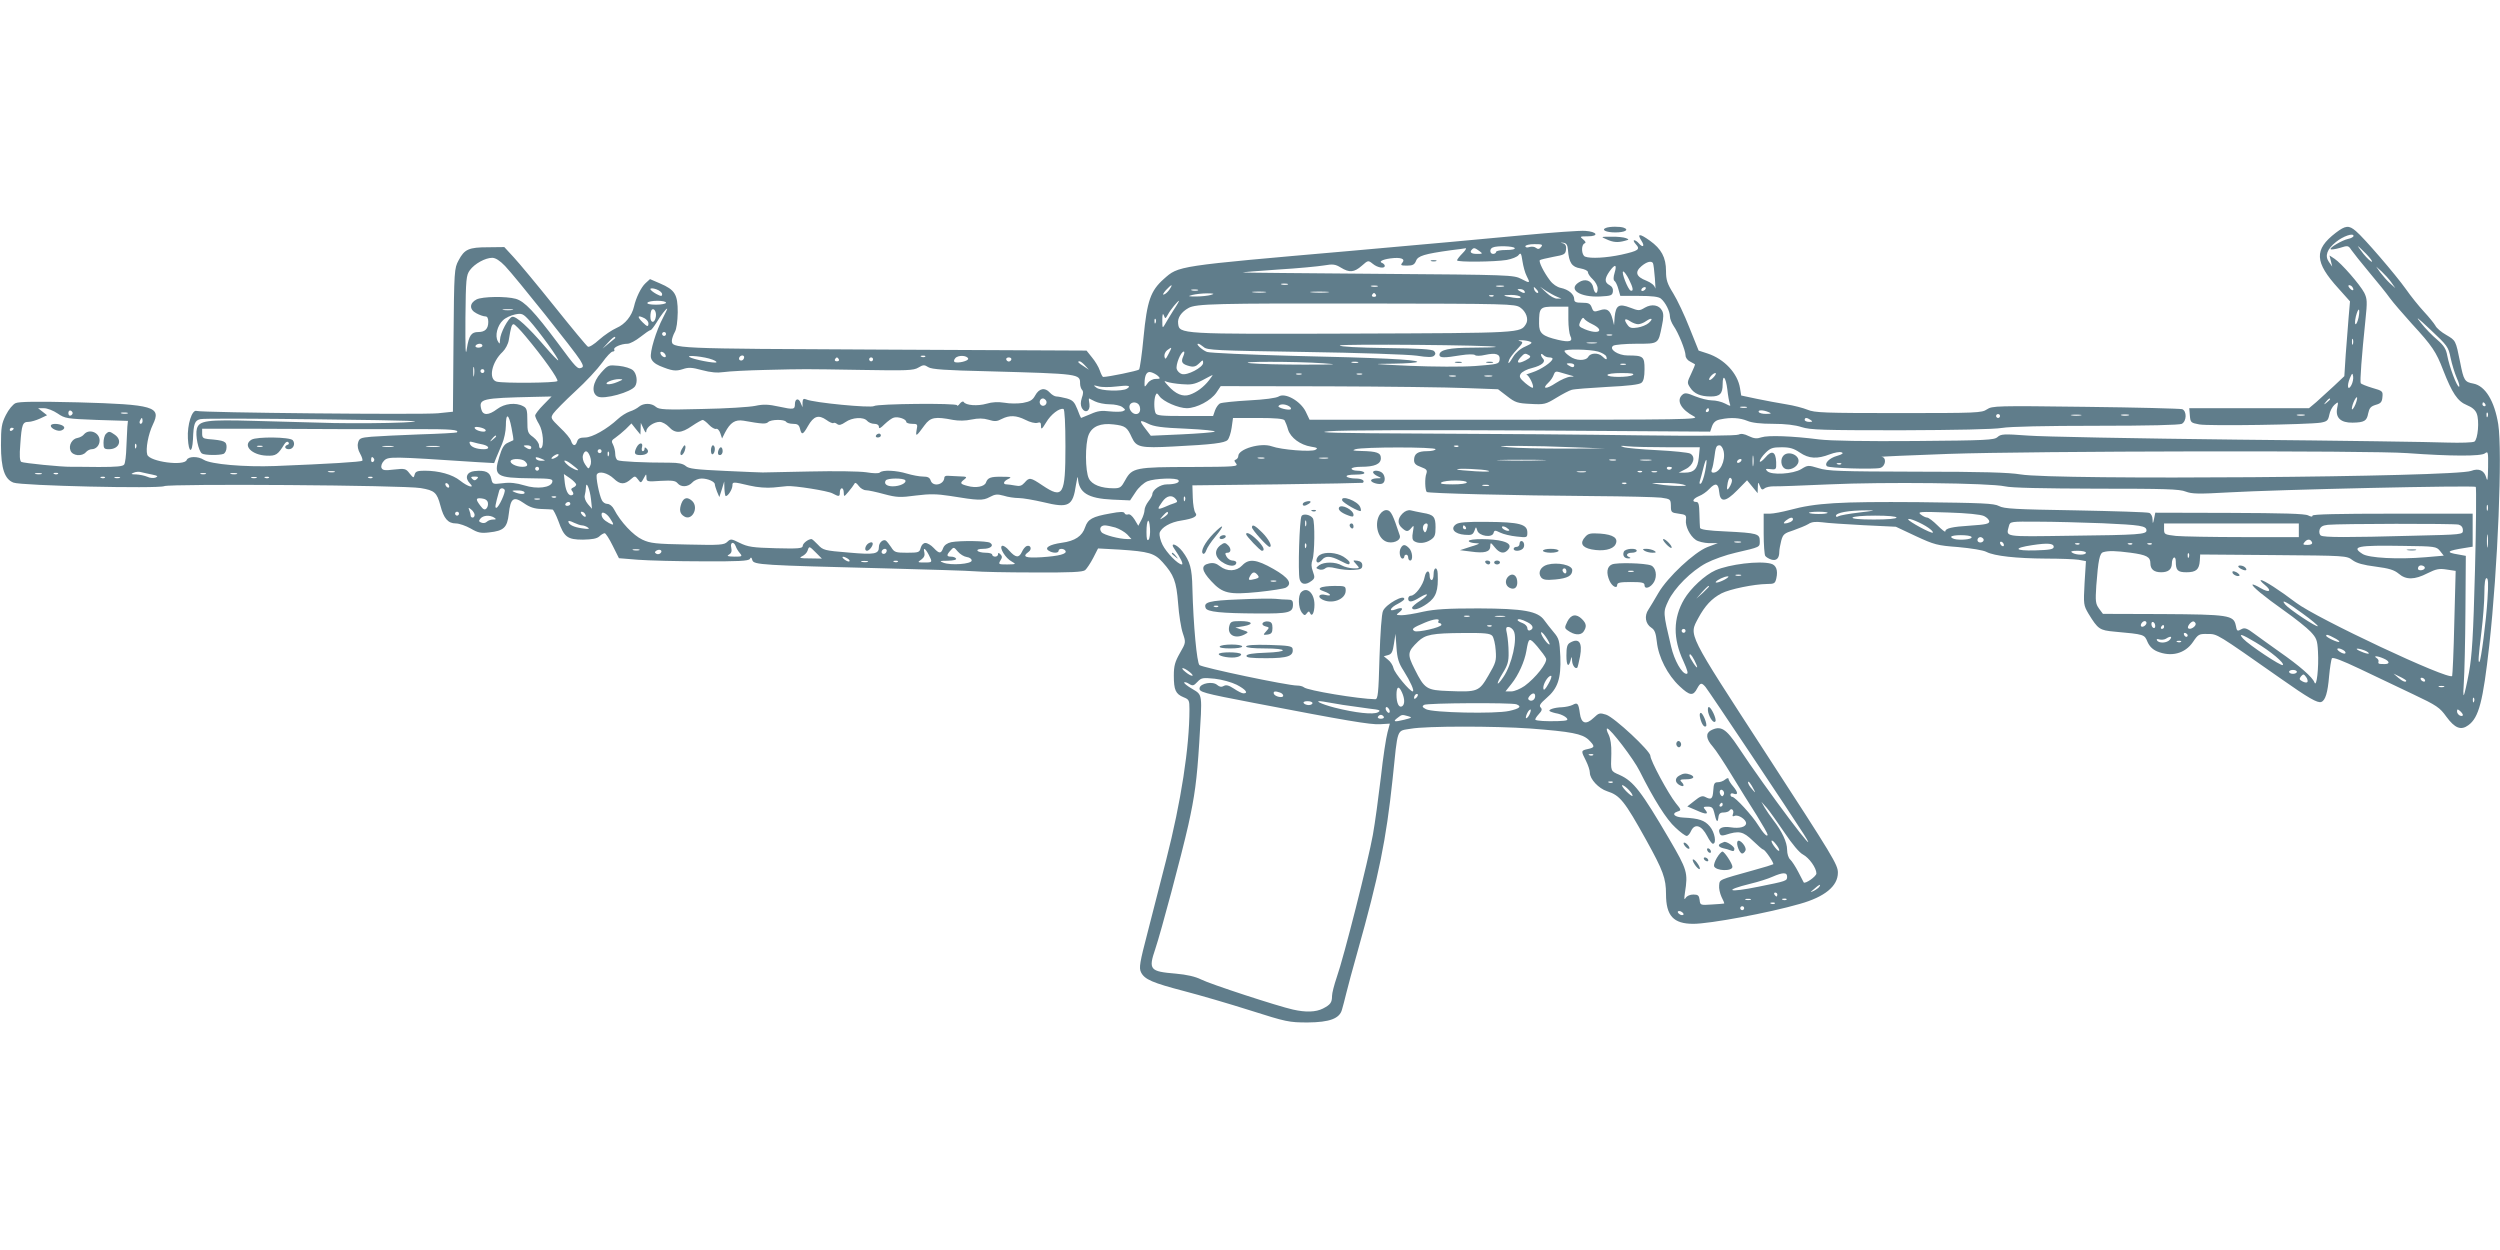 <?xml version="1.0" standalone="no"?>
<!DOCTYPE svg PUBLIC "-//W3C//DTD SVG 20010904//EN"
 "http://www.w3.org/TR/2001/REC-SVG-20010904/DTD/svg10.dtd">
<svg version="1.0" xmlns="http://www.w3.org/2000/svg"
 width="1280pt" height="640pt" viewBox="0 0 1280 640"
 preserveAspectRatio="xMidYMid meet">
<g transform="translate(0,640) scale(0.1,-0.1)"
fill="#607d8b" stroke="none">
<path d="M8222 5233 c-25 -10 1 -23 48 -23 49 0 73 13 44 24 -18 7 -73 7 -92
-1z"/>
<path d="M11959 5208 c-112 -86 -109 -150 14 -285 l59 -66 -7 -81 c-4 -45 -10
-131 -15 -192 l-7 -110 -54 -51 c-30 -27 -70 -64 -90 -82 l-37 -31 -306 0
-307 0 3 -37 c3 -36 5 -38 48 -46 47 -9 558 -1 622 9 33 6 38 11 44 40 3 18
15 41 26 51 21 18 21 18 14 -18 -9 -48 19 -74 79 -73 61 1 73 9 80 47 6 28 13
36 38 44 26 7 33 14 35 40 3 30 1 32 -52 47 -30 9 -57 20 -59 24 -5 7 5 141
24 323 10 95 9 109 -6 140 -22 42 -117 151 -152 174 l-26 17 7 -28 7 -29 -17
24 c-22 31 -10 65 36 102 37 30 90 48 90 31 0 -5 -12 -12 -27 -15 -32 -7 -98
-46 -90 -53 3 -3 24 0 48 7 40 13 43 12 58 -11 9 -13 50 -65 92 -115 41 -49
89 -108 105 -131 16 -22 67 -81 112 -131 105 -114 125 -144 161 -238 46 -118
74 -160 121 -179 27 -11 44 -25 51 -44 14 -36 6 -131 -12 -143 -8 -5 -70 -7
-139 -5 -69 3 -550 10 -1070 15 -520 6 -1005 15 -1079 21 -123 9 -136 8 -154
-8 -17 -15 -56 -17 -421 -20 -257 -2 -433 1 -491 8 -140 18 -263 22 -296 11
-23 -8 -38 -7 -65 6 -24 12 -40 14 -52 8 -11 -6 -199 -8 -502 -4 -267 4 -759
8 -1095 9 -465 2 -584 5 -500 12 64 6 494 7 1030 4 l921 -6 10 29 c8 20 20 30
44 34 52 11 98 8 137 -8 23 -10 69 -15 132 -15 62 0 113 -6 146 -17 44 -14
107 -16 505 -16 281 1 480 5 520 12 40 7 226 11 483 11 269 0 425 4 438 10 25
14 26 65 2 75 -10 3 -233 9 -495 12 -458 6 -478 5 -505 -13 -26 -18 -51 -19
-453 -19 -379 0 -430 2 -465 17 -22 9 -71 22 -110 28 -38 6 -106 19 -150 28
l-80 17 -6 37 c-12 77 -81 150 -166 178 l-46 15 -47 117 c-25 64 -63 144 -83
176 -31 50 -37 69 -37 114 0 70 -24 114 -83 156 -53 38 -67 37 -42 -2 18 -28
6 -36 -15 -11 -7 8 -17 15 -23 15 -5 0 -2 -9 8 -20 25 -27 15 -34 -74 -54 -75
-16 -157 -21 -185 -10 -19 7 -22 60 -3 68 8 3 6 9 -7 20 -19 15 -17 16 23 16
60 0 49 24 -13 28 -26 2 -167 -8 -314 -22 -147 -14 -548 -51 -892 -81 -892
-78 -874 -75 -952 -144 -67 -60 -85 -111 -103 -297 -8 -87 -19 -162 -23 -166
-7 -7 -158 -38 -184 -38 -3 0 -11 15 -17 33 -6 18 -24 48 -40 67 l-28 35
-1039 5 c-1089 5 -1085 5 -1084 48 1 9 7 28 15 42 9 15 14 54 15 101 0 92 -14
115 -91 148 l-51 22 -23 -21 c-23 -21 -49 -75 -59 -120 -11 -47 -45 -90 -89
-109 -23 -10 -63 -37 -89 -60 -26 -24 -52 -40 -58 -36 -6 3 -83 96 -171 206
-88 110 -182 223 -209 252 l-48 52 -83 -1 c-99 0 -121 -10 -151 -67 -22 -41
-23 -50 -26 -409 l-3 -366 -77 -8 c-84 -8 -1212 3 -1235 12 -24 9 -49 -71 -45
-141 4 -75 22 -79 26 -5 3 82 9 97 38 104 14 4 289 3 612 -1 491 -6 561 -9
427 -16 -88 -4 -248 -5 -355 -3 -107 3 -289 8 -405 11 -247 7 -285 2 -297 -40
-9 -33 8 -115 26 -127 13 -9 88 -10 110 -2 9 4 16 18 16 35 0 29 -10 34 -95
41 -25 3 -30 7 -30 28 l0 25 240 0 c132 -1 337 -1 455 -2 118 0 302 0 408 0
171 0 215 -3 201 -17 -2 -2 -87 -7 -189 -10 -102 -4 -213 -9 -248 -12 -57 -5
-63 -8 -69 -32 -4 -16 0 -36 11 -55 9 -16 14 -32 11 -36 -7 -6 -168 -16 -445
-27 -159 -6 -331 9 -367 32 -29 19 -79 18 -87 -1 -12 -33 -190 -9 -202 27 -9
30 5 105 29 155 44 91 6 102 -383 113 -211 5 -302 4 -320 -4 -14 -6 -36 -33
-50 -61 -22 -44 -25 -63 -25 -155 0 -119 19 -174 64 -191 40 -16 740 -32 772
-18 34 13 1226 5 1313 -10 71 -12 83 -22 101 -90 17 -66 39 -91 79 -91 17 0
51 -12 76 -26 37 -22 53 -25 94 -20 76 8 93 25 101 95 9 81 24 92 77 55 30
-21 54 -29 90 -30 26 -1 52 -2 57 -3 4 0 18 -27 30 -59 29 -82 46 -95 126 -95
47 1 71 5 84 17 9 9 22 16 27 16 5 0 24 -29 41 -64 l32 -64 98 -8 c54 -4 203
-8 331 -8 184 -1 234 2 241 12 6 11 9 9 13 -6 7 -24 47 -26 678 -42 223 -6
430 -12 460 -15 30 -3 166 -6 303 -6 190 -1 251 2 263 12 8 7 27 35 41 62 l25
49 111 -6 c149 -10 178 -18 220 -65 57 -64 70 -96 79 -211 4 -57 15 -126 24
-152 16 -48 16 -48 -15 -102 -25 -44 -31 -65 -31 -115 0 -74 9 -94 50 -111 28
-11 30 -16 30 -61 0 -196 -43 -473 -119 -771 -27 -106 -70 -273 -95 -371 -41
-157 -45 -182 -34 -205 18 -37 59 -54 223 -97 77 -20 228 -64 335 -98 186 -59
199 -62 296 -62 112 1 163 20 175 66 4 13 14 51 22 84 8 33 33 126 56 207 112
398 148 578 181 888 28 271 19 246 94 259 79 14 427 14 611 1 211 -16 265 -27
298 -57 34 -34 34 -40 -3 -48 -36 -8 -36 -9 -10 -60 11 -22 20 -49 20 -61 0
-33 45 -81 88 -95 66 -21 89 -49 200 -249 87 -157 102 -197 102 -278 0 -111
38 -152 140 -152 84 0 386 56 545 102 128 36 195 91 195 160 0 41 -24 80 -370
613 -405 624 -393 599 -345 690 34 63 69 101 119 127 43 22 166 47 233 48 38
0 42 3 48 30 9 40 -1 67 -28 74 -59 16 -213 -3 -284 -34 -54 -24 -127 -92
-160 -148 -57 -97 -58 -202 -4 -317 22 -49 26 -65 16 -65 -24 0 -63 70 -79
140 -42 177 -41 176 -15 232 31 67 119 155 195 195 34 18 101 42 150 53 129
30 124 28 124 60 0 37 -11 41 -174 49 -94 4 -131 10 -132 19 -1 6 -2 39 -3 72
-1 46 -4 60 -16 60 -25 0 -17 17 14 30 16 6 39 22 52 36 32 34 47 30 51 -13 5
-57 32 -55 93 7 l50 51 27 -33 27 -33 1 30 c1 29 2 29 11 6 7 -18 12 -21 23
-12 8 7 29 11 47 11 19 -1 147 4 284 10 282 13 823 7 900 -10 33 -8 194 -11
469 -12 349 0 426 -2 457 -15 32 -12 64 -13 221 -4 243 14 1256 37 1264 28 3
-3 2 -194 -4 -424 -9 -342 -15 -438 -31 -527 -11 -60 -23 -111 -26 -115 -4 -3
-3 28 0 69 3 41 7 203 8 360 l2 284 -38 7 c-68 11 -60 19 36 34 l37 6 0 84 0
85 -410 0 c-276 0 -410 -3 -410 -10 0 -7 -8 -6 -22 1 -17 9 -128 12 -403 13
l-380 1 -6 -30 c-6 -29 -7 -29 -8 -4 0 15 -8 30 -17 33 -9 4 -179 9 -378 13
-305 5 -366 8 -391 22 -26 14 -85 16 -415 20 -404 3 -523 -4 -656 -40 -38 -10
-85 -19 -102 -19 l-32 0 0 -102 c0 -57 4 -108 8 -114 4 -6 18 -15 31 -19 26
-8 41 6 41 40 0 11 5 37 10 57 9 33 16 38 63 53 28 10 63 24 76 32 16 11 37
13 70 9 25 -4 121 -10 212 -15 l166 -8 102 -48 c95 -44 110 -48 217 -56 66 -6
129 -16 145 -25 41 -21 153 -33 304 -34 72 0 147 -3 167 -6 l38 -7 -7 -112
c-6 -110 -5 -114 20 -157 49 -80 57 -85 133 -92 154 -14 153 -14 169 -52 10
-23 26 -39 49 -49 72 -30 143 -12 184 48 27 40 31 42 75 41 51 0 43 4 374
-228 142 -100 189 -127 208 -120 21 8 33 48 40 132 4 44 11 85 14 91 5 8 51
-10 144 -54 75 -36 197 -94 271 -129 123 -58 138 -69 171 -115 44 -60 75 -72
113 -44 54 39 75 122 107 408 44 399 68 992 46 1133 -19 118 -66 196 -127 208
-45 8 -50 16 -68 109 -23 113 -22 111 -71 140 -25 14 -50 35 -56 48 -7 12 -33
44 -59 72 -25 27 -67 79 -92 115 -51 72 -215 263 -256 297 -36 31 -53 29 -103
-9z m-3931 -88 c5 -65 20 -87 63 -94 22 -4 39 -12 39 -19 0 -8 11 -24 25 -37
14 -13 25 -34 25 -47 0 -33 -16 -29 -23 6 -7 35 -42 47 -74 25 -56 -36 6 -77
110 -72 55 3 62 5 65 25 2 14 -4 26 -17 33 -27 14 -26 34 0 71 28 39 39 36 26
-7 -7 -23 -7 -38 -1 -42 6 -4 15 -23 20 -42 l10 -35 95 0 c68 0 101 -4 113
-14 23 -19 46 -65 46 -91 0 -12 9 -34 19 -49 24 -34 61 -125 61 -151 0 -11 10
-25 23 -31 12 -6 23 -13 25 -14 2 -1 -7 -23 -19 -48 -21 -44 -22 -47 -5 -72
20 -31 53 -45 105 -45 47 0 61 14 61 63 0 55 16 37 24 -27 3 -30 9 -62 12 -71
6 -16 5 -16 -24 -1 -17 9 -47 16 -67 16 -20 0 -58 10 -86 21 -40 17 -52 19
-64 9 -35 -29 -9 -77 60 -113 28 -15 -52 -16 -970 -16 l-1000 0 -20 42 c-27
54 -105 98 -138 77 -13 -8 -73 -16 -152 -20 -71 -4 -138 -11 -147 -15 -9 -3
-21 -20 -27 -36 l-10 -29 -144 0 c-123 0 -146 2 -151 16 -8 20 -8 68 0 89 6
14 8 14 20 -3 19 -28 98 -62 141 -62 51 1 123 39 151 80 l22 33 548 -1 c301
-1 620 -5 710 -9 l162 -6 47 -36 c41 -32 53 -36 120 -39 70 -4 77 -2 131 31
31 19 67 38 79 41 12 4 94 10 182 15 106 5 165 12 175 21 11 8 16 30 16 70 0
65 -6 70 -86 70 -50 0 -99 33 -74 50 8 5 61 10 117 10 117 0 113 -2 132 92 9
41 9 63 1 77 -15 30 -53 36 -88 16 -28 -17 -32 -17 -76 0 -57 22 -73 12 -79
-48 l-3 -42 -8 32 c-12 46 -29 57 -66 44 -28 -9 -32 -8 -40 14 -8 21 -16 25
-50 25 -32 0 -40 4 -40 18 0 26 -30 50 -69 58 -19 4 -41 19 -55 38 -32 42 -59
97 -52 104 3 3 34 10 69 17 56 10 62 13 65 37 2 18 -2 28 -15 32 -15 4 -15 5
2 3 15 -2 21 -11 23 -37z m-138 15 c-9 -11 -16 -12 -26 -4 -7 6 -22 8 -34 4
-11 -4 -20 -2 -20 4 0 6 20 11 46 11 40 0 45 -2 34 -15z m-135 -5 c4 -6 -13
-10 -44 -10 -28 0 -51 -4 -51 -10 0 -5 -7 -10 -15 -10 -18 0 -20 26 -2 33 22
10 106 7 112 -3z m4360 -30 c21 -22 34 -40 29 -40 -6 0 -25 18 -43 40 -17 22
-30 40 -29 40 2 0 22 -18 43 -40z m-4628 2 c-15 -15 -27 -31 -27 -35 0 -10
193 -8 254 2 27 5 55 16 61 25 11 14 14 10 20 -31 4 -26 13 -60 21 -75 20 -39
18 -40 -27 -16 -40 20 -52 21 -735 26 -382 3 -693 6 -692 7 2 2 84 8 183 15
99 6 204 16 234 21 46 8 58 6 86 -11 44 -27 68 -25 107 9 33 29 33 29 57 10
24 -20 61 -26 61 -10 0 5 -6 11 -12 14 -21 7 -2 18 41 24 53 7 78 -2 61 -22
-11 -13 -7 -15 24 -15 29 0 38 5 46 24 9 26 43 36 180 55 36 4 69 9 74 10 6 0
-2 -12 -17 -27z m87 13 c19 -14 18 -15 -12 -15 -30 0 -40 9 -25 23 9 10 15 8
37 -8z m-4988 -77 c55 -58 359 -439 384 -481 17 -28 18 -36 7 -40 -20 -8 -26
-2 -122 128 -119 159 -169 212 -214 225 -50 14 -171 12 -201 -3 -37 -19 -38
-52 -1 -71 16 -9 37 -16 46 -16 10 0 15 -9 15 -28 0 -35 -16 -52 -51 -52 -36
0 -48 -17 -59 -86 -6 -44 -8 -3 -7 158 2 201 4 219 23 245 24 33 79 63 114 63
17 0 39 -14 66 -42z m5877 15 c3 -5 7 -39 10 -78 3 -38 4 -60 1 -49 -3 13 -20
27 -45 37 -52 20 -60 44 -25 74 27 23 51 29 59 16z m3780 -98 l21 -30 -28 25
c-15 14 -37 39 -49 55 l-21 30 28 -25 c15 -14 37 -38 49 -55z m-3903 15 c22
-44 25 -63 9 -58 -14 5 -50 98 -38 98 5 0 18 -18 29 -40z m-1747 -27 c-7 -2
-21 -2 -30 0 -10 3 -4 5 12 5 17 0 24 -2 18 -5z m-605 -25 c-8 -12 -21 -24
-29 -26 -8 -3 -3 7 10 22 30 32 39 34 19 4z m1065 15 c-7 -2 -21 -2 -30 0 -10
3 -4 5 12 5 17 0 24 -2 18 -5z m645 0 c-10 -2 -26 -2 -35 0 -10 3 -2 5 17 5
19 0 27 -2 18 -5z m4347 -4 c11 -17 -1 -21 -15 -4 -8 9 -8 15 -2 15 6 0 14 -5
17 -11z m-8655 -35 c0 -12 -5 -12 -30 1 -16 9 -30 20 -30 25 0 5 13 5 30 -1
17 -6 30 -17 30 -25z m4480 21 c7 -9 8 -15 2 -15 -5 0 -12 7 -16 15 -3 8 -4
15 -2 15 2 0 9 -7 16 -15z m101 -34 l24 -10 -22 0 c-13 -1 -37 13 -55 30 l-33
31 31 -21 c18 -11 42 -25 55 -30z m454 39 c-3 -5 -11 -10 -16 -10 -6 0 -7 5
-4 10 3 6 11 10 16 10 6 0 7 -4 4 -10z m-2292 -7 c-7 -2 -21 -2 -30 0 -10 3
-4 5 12 5 17 0 24 -2 18 -5z m1672 -3 c8 -13 -5 -13 -25 0 -13 8 -13 10 2 10
9 0 20 -4 23 -10z m-1327 -7 c-15 -2 -42 -2 -60 0 -18 2 -6 4 27 4 33 0 48 -2
33 -4z m320 0 c-21 -2 -57 -2 -80 0 -24 2 -7 4 37 4 44 0 63 -2 43 -4z m-598
-13 c-14 -4 -47 -8 -75 -8 -43 0 -46 1 -20 8 17 4 50 8 75 8 37 0 40 -2 20 -8z
m845 0 c3 -5 -1 -10 -10 -10 -9 0 -13 5 -10 10 3 6 8 10 10 10 2 0 7 -4 10
-10z m602 -6 c-3 -3 -12 -4 -19 -1 -8 3 -5 6 6 6 11 1 17 -2 13 -5z m138 -4
c4 -7 -8 -8 -37 -4 -57 9 -61 14 -10 14 22 0 44 -5 47 -10z m-4375 -30 c0 -5
-23 -10 -51 -10 -31 0 -48 4 -44 10 3 6 26 10 51 10 24 0 44 -4 44 -10z m2596
-42 c-18 -29 -38 -62 -44 -73 -10 -17 -11 -13 -11 25 0 32 3 39 8 25 7 -19 8
-18 21 5 12 23 50 70 57 70 1 0 -12 -24 -31 -52z m1777 18 c31 -21 45 -61 30
-85 -29 -46 -18 -46 -883 -49 -895 -3 -892 -3 -898 52 -4 29 17 59 53 79 38
22 142 24 905 23 730 -1 766 -2 793 -20z m247 -62 c0 -36 5 -74 10 -84 15 -28
-3 -34 -63 -20 -80 19 -97 33 -97 83 0 83 4 87 81 87 l69 0 0 -66z m-5407 49
c-13 -2 -33 -2 -45 0 -13 2 -3 4 22 4 25 0 35 -2 23 -4z m735 -34 c-5 -35 -28
-36 -28 -1 0 16 3 32 7 36 11 11 25 -10 21 -35z m37 -5 c-36 -68 -69 -177 -62
-206 4 -16 19 -30 44 -41 63 -26 82 -29 119 -17 29 10 47 9 98 -5 45 -12 78
-15 112 -10 27 4 123 9 214 11 210 5 181 5 490 0 233 -4 268 -3 292 12 25 15
31 15 51 2 17 -11 87 -16 307 -21 470 -13 470 -13 470 -63 0 -12 5 -27 10 -32
7 -7 7 -20 -1 -41 -7 -23 -7 -37 0 -52 17 -30 44 -16 39 20 -3 16 -4 29 -2 29
1 0 15 -7 30 -15 16 -8 50 -15 75 -15 25 0 54 -6 65 -14 18 -14 18 -15 1 -22
-10 -3 -40 -3 -68 0 -38 5 -60 2 -95 -14 -26 -11 -48 -20 -49 -20 -1 0 -10 20
-19 45 -15 37 -23 46 -54 55 -20 5 -44 10 -53 10 -9 0 -24 9 -34 20 -25 28
-55 22 -75 -15 -13 -24 -26 -31 -63 -38 -26 -4 -68 -4 -94 1 -33 5 -62 4 -92
-5 -45 -13 -106 -9 -117 9 -3 5 -12 1 -20 -9 -7 -10 -14 -13 -14 -8 0 12 -409
8 -425 -4 -15 -11 -310 17 -347 34 -14 6 -18 2 -19 -16 l0 -24 -10 23 c-10 26
-29 21 -29 -7 0 -28 -7 -29 -81 -13 -55 12 -80 13 -122 4 -28 -6 -151 -14
-272 -16 -191 -5 -221 -3 -237 11 -22 20 -63 20 -86 1 -9 -8 -31 -20 -48 -25
-17 -6 -44 -23 -60 -38 -56 -52 -132 -95 -168 -95 -26 0 -36 -5 -41 -20 -8
-26 -22 -25 -31 2 -3 12 -29 43 -57 69 -48 47 -49 49 -34 72 9 13 59 64 112
113 54 49 115 115 138 147 22 31 46 57 54 57 8 0 11 5 8 10 -7 11 35 30 68 30
12 0 42 16 66 35 24 19 47 35 52 35 4 0 17 17 30 38 22 37 49 72 55 72 2 0 -8
-21 -21 -46z m8681 1 c-4 -19 -11 -35 -15 -35 -5 0 -4 18 1 40 13 49 23 45 14
-5z m-9270 -138 c31 -43 55 -80 52 -82 -2 -2 -33 30 -68 71 -85 99 -147 156
-167 152 -20 -4 -62 -83 -63 -118 -1 -23 -2 -23 -11 -7 -16 27 -3 80 26 107
13 13 42 26 62 30 35 7 41 5 76 -34 20 -22 62 -76 93 -119z m9741 -69 c7 -33
21 -79 32 -104 11 -24 16 -44 11 -44 -11 0 -49 101 -60 159 -6 34 -17 52 -52
82 -24 20 -62 59 -83 86 -31 38 -20 30 50 -36 85 -80 91 -87 102 -143z m-9246
202 c10 -6 19 -17 19 -25 0 -20 -6 -19 -30 5 -30 30 -26 39 11 20z m4850 -29
c68 -33 35 -56 -36 -27 -33 14 -34 17 -23 41 8 17 14 22 19 13 4 -6 22 -19 40
-27z m-2234 7 c-3 -8 -6 -5 -6 6 -1 11 2 17 5 13 3 -3 4 -12 1 -19z m2470 -8
c10 0 29 7 41 16 29 20 39 13 13 -10 -10 -9 -36 -20 -56 -23 -30 -5 -41 -2
-51 12 -22 29 -16 39 11 21 13 -9 32 -16 42 -16z m-5696 -62 c89 -106 169
-219 163 -229 -6 -10 -276 -12 -311 -3 -44 12 -26 100 31 153 14 14 28 40 31
60 11 67 15 81 25 81 5 0 33 -28 61 -62z m719 12 c0 -5 -4 -10 -10 -10 -5 0
-10 5 -10 10 0 6 5 10 10 10 6 0 10 -4 10 -10z m4843 -7 c-7 -2 -19 -2 -25 0
-7 3 -2 5 12 5 14 0 19 -2 13 -5z m-5104 -15 c-2 -2 -17 -14 -34 -28 l-30 -25
29 32 c16 18 32 31 34 28 3 -3 3 -6 1 -7z m8898 -30 c-3 -7 -5 -2 -5 12 0 14
2 19 5 13 2 -7 2 -19 0 -25z m-4214 13 c15 -5 10 -10 -23 -25 -26 -11 -50 -32
-62 -52 -22 -37 -31 -44 -21 -16 3 9 21 33 41 54 30 32 32 37 16 41 -14 3 -12
5 6 5 14 0 33 -3 43 -7z m340 -8 c-13 -2 -33 -2 -45 0 -13 2 -3 4 22 4 25 0
35 -2 23 -4z m-5703 -13 c0 -5 -9 -10 -21 -10 -11 0 -17 5 -14 10 3 6 13 10
21 10 8 0 14 -4 14 -10z m3693 -7 c17 -16 64 -18 515 -25 276 -4 532 -13 575
-19 58 -9 81 -9 90 0 8 8 8 14 -1 24 -10 9 -77 13 -247 15 -142 2 -235 7 -235
13 0 9 789 2 799 -7 2 -2 -50 -4 -117 -4 -122 0 -172 -11 -172 -37 0 -16 24
-16 109 -2 38 6 68 6 73 1 5 -5 27 -5 52 1 55 12 78 4 74 -25 -3 -22 -9 -23
-125 -32 -71 -5 -211 -4 -335 1 -198 9 -204 10 -84 11 71 1 126 5 122 10 -12
11 -187 20 -636 30 -228 6 -426 15 -440 20 -26 10 -60 42 -45 42 5 0 17 -8 28
-17z m-180 -35 c-14 -28 -18 -30 -21 -14 -2 11 4 25 14 33 26 19 26 17 7 -19z
m2199 12 c20 -6 39 -17 42 -25 7 -19 -1 -19 -20 0 -20 20 -61 19 -72 -2 -13
-22 -63 -21 -95 3 -15 10 -27 22 -27 27 0 11 129 9 172 -3z m-4774 -19 c3 -8
-1 -12 -9 -9 -7 2 -15 10 -17 17 -3 8 1 12 9 9 7 -2 15 -10 17 -17z m2650 -6
c-13 -29 -6 -40 34 -50 19 -5 32 -1 47 14 19 19 21 20 21 3 0 -23 -82 -66
-109 -57 -11 3 -23 15 -26 25 -7 21 21 90 36 90 5 0 3 -11 -3 -25z m1771 6
c11 -7 6 -13 -18 -26 -39 -20 -51 -13 -26 15 20 22 24 23 44 11z m103 -11 c10
0 18 -3 17 -7 -1 -16 -61 -56 -102 -69 -23 -7 -37 -13 -31 -13 12 -1 40 -58
32 -66 -2 -3 -20 8 -39 24 -28 24 -32 33 -23 47 6 10 32 24 59 30 50 13 71 32
55 48 -6 6 -10 15 -10 20 0 6 5 5 12 -2 7 -7 20 -12 30 -12z m-4285 -11 c14
-5 24 -12 21 -14 -7 -7 -120 15 -138 27 -19 12 79 2 117 -13z m163 13 c0 -13
-12 -22 -22 -16 -10 6 -1 24 13 24 5 0 9 -4 9 -8z m927 2 c-3 -3 -12 -4 -19
-1 -8 3 -5 6 6 6 11 1 17 -2 13 -5z m220 -10 c4 -12 -55 -26 -70 -17 -4 3 -3
11 4 19 14 17 60 15 66 -2z m-662 -4 c3 -5 -1 -10 -10 -10 -9 0 -13 5 -10 10
3 6 8 10 10 10 2 0 7 -4 10 -10z m175 0 c0 -5 -4 -10 -10 -10 -5 0 -10 5 -10
10 0 6 5 10 10 10 6 0 10 -4 10 -10z m708 -1 c-2 -6 -8 -10 -13 -10 -5 0 -11
4 -13 10 -2 6 4 11 13 11 9 0 15 -5 13 -11z m378 -31 l19 -21 -27 18 c-29 18
-34 25 -20 25 5 0 17 -10 28 -22z m1219 12 c85 -6 69 -7 -100 -7 -110 0 -231
3 -270 7 -96 10 233 10 370 0z m178 3 c-7 -2 -21 -2 -30 0 -10 3 -4 5 12 5 17
0 24 -2 18 -5z m1107 -13 c0 -13 -11 -13 -30 0 -12 8 -11 10 8 10 12 0 22 -4
22 -10z m263 3 c-7 -2 -19 -2 -25 0 -7 3 -2 5 12 5 14 0 19 -2 13 -5z m-5896
-55 c-2 -13 -4 -5 -4 17 -1 22 1 32 4 23 2 -10 2 -28 0 -40z m53 22 c0 -5 -4
-10 -10 -10 -5 0 -10 5 -10 10 0 6 5 10 10 10 6 0 10 -4 10 -10z m3450 -26
c12 -12 11 -14 -12 -14 -16 0 -33 -9 -42 -22 -15 -21 -16 -21 -16 -3 0 46 12
66 34 59 11 -3 28 -12 36 -20z m2105 6 c29 -8 29 -8 4 -9 -14 -1 -47 -15 -73
-32 -49 -33 -74 -32 -39 1 12 11 24 29 28 41 5 16 12 19 28 14 12 -4 36 -10
52 -15z m-1372 3 c-7 -2 -19 -2 -25 0 -7 3 -2 5 12 5 14 0 19 -2 13 -5z m310
0 c-7 -2 -19 -2 -25 0 -7 3 -2 5 12 5 14 0 19 -2 13 -5z m1387 -3 c-20 -13
-130 -13 -130 0 0 6 31 10 73 10 50 0 67 -3 57 -10z m415 -10 c-10 -11 -20
-18 -23 -15 -7 6 18 35 31 35 5 0 2 -9 -8 -20z m3264 -42 c-18 -33 -24 -4 -8
35 12 28 14 29 17 10 2 -12 -2 -32 -9 -45z m-5848 26 c-27 -35 -64 -63 -100
-75 -35 -12 -72 3 -111 47 -22 24 -22 26 -5 19 11 -4 45 -10 76 -12 46 -4 64
-1 105 20 27 15 50 26 52 27 2 0 -6 -12 -17 -26z m1262 19 c-7 -2 -21 -2 -30
0 -10 3 -4 5 12 5 17 0 24 -2 18 -5z m185 0 c-10 -2 -26 -2 -35 0 -10 3 -2 5
17 5 19 0 27 -2 18 -5z m-1924 -52 c64 8 80 4 56 -11 -24 -15 -134 -12 -156 5
-18 13 -17 14 10 7 16 -5 57 -5 90 -1z m-2932 -94 c-23 -23 -42 -48 -42 -55 0
-6 9 -26 20 -44 21 -35 27 -112 10 -123 -5 -3 -10 3 -10 14 0 11 -13 30 -30
43 -28 20 -30 26 -30 85 0 53 -3 64 -21 73 -38 21 -96 14 -133 -14 -45 -34
-74 -34 -82 -1 -13 53 1 57 271 63 l89 2 -42 -43z m9278 3 c-7 -17 -15 -28
-18 -26 -2 3 1 19 8 36 7 17 15 28 18 26 2 -3 -1 -19 -8 -36z m-6704 19 c10
-17 -13 -36 -27 -22 -12 12 -4 33 11 33 5 0 12 -5 16 -11z m6574 7 c0 -2 -8
-10 -17 -17 -16 -13 -17 -12 -4 4 13 16 21 21 21 13z m-6095 -36 c7 -23 -1
-40 -19 -40 -20 0 -39 27 -32 45 8 22 44 18 51 -5z m6890 10 c3 -5 1 -10 -4
-10 -6 0 -11 5 -11 10 0 6 2 10 4 10 3 0 8 -4 11 -10z m-6125 -10 c8 -5 12
-11 9 -15 -9 -8 -69 7 -63 16 7 12 35 11 54 -1z m2343 -7 c-7 -2 -21 -2 -30 0
-10 3 -4 5 12 5 17 0 24 -2 18 -5z m-8648 -30 c38 -26 47 -27 200 -33 l160 -5
-3 -30 c-1 -16 -3 -64 -5 -105 -1 -41 -6 -81 -11 -88 -6 -10 -39 -13 -130 -13
-66 1 -130 1 -141 1 -51 -1 -245 19 -256 25 -8 6 -10 31 -5 91 7 102 12 114
42 114 13 0 39 8 59 17 l36 17 -23 18 -23 18 30 0 c17 0 48 -12 70 -27z m5160
-169 c0 -251 -12 -270 -118 -199 -61 41 -67 42 -91 14 -14 -16 -25 -20 -48
-15 -17 3 -37 6 -44 6 -21 0 -17 16 9 28 19 9 14 11 -33 11 -59 1 -73 -5 -82
-30 -8 -21 -52 -29 -94 -17 -39 10 -41 15 -16 34 15 12 12 14 -25 15 -24 1
-51 3 -60 3 -10 1 -18 -3 -18 -9 -1 -37 -59 -50 -70 -15 -5 15 -15 20 -39 20
-18 0 -55 7 -82 15 -55 17 -125 20 -139 6 -6 -6 -34 -5 -70 1 -35 5 -157 7
-290 4 -126 -3 -234 -5 -240 -5 -5 0 -92 3 -193 8 -150 7 -186 11 -201 25 -14
12 -37 17 -82 17 -133 0 -256 6 -267 13 -7 4 -12 18 -12 32 0 14 -5 35 -11 47
-10 18 -8 23 12 36 13 9 37 29 53 44 l29 29 23 -29 23 -28 1 30 1 30 14 -30
c8 -19 14 -24 14 -13 1 22 39 48 69 48 12 0 34 -12 47 -26 32 -35 63 -33 118
5 25 17 50 31 55 31 4 0 19 -11 32 -25 13 -14 30 -23 36 -21 7 3 17 -7 22 -22
l9 -27 15 30 c27 52 52 68 95 61 95 -17 115 -18 126 -7 14 14 84 15 92 1 3 -5
19 -10 35 -10 23 0 31 -5 36 -25 8 -34 15 -32 41 14 29 51 54 59 94 31 16 -12
33 -19 36 -16 3 3 12 1 19 -5 10 -8 21 -5 43 10 34 24 93 28 111 6 7 -8 23
-15 36 -15 15 0 24 -6 24 -16 0 -11 8 -7 29 14 17 16 38 32 48 34 23 6 63 -8
63 -22 0 -5 13 -10 30 -10 28 0 29 -2 23 -32 -6 -36 -2 -34 41 25 30 41 54 45
146 27 28 -5 63 -5 94 2 35 7 60 7 87 -1 32 -10 44 -9 68 4 40 20 74 19 122
-5 23 -12 48 -18 60 -15 15 5 19 2 19 -17 0 -19 5 -16 26 19 24 41 68 75 89
69 6 -2 10 -74 10 -192z m3295 186 c0 -5 -5 -10 -11 -10 -5 0 -7 5 -4 10 3 6
8 10 11 10 2 0 4 -4 4 -10z m-8378 -15 c0 -5 -5 -11 -11 -13 -6 -2 -11 4 -11
13 0 9 5 15 11 13 6 -2 11 -8 11 -13z m8683 5 c17 -7 15 -9 -12 -9 -17 -1 -35
4 -38 9 -7 12 22 12 50 0z m-8402 -7 c-7 -2 -21 -2 -30 0 -10 3 -4 5 12 5 17
0 24 -2 18 -5z m12084 -15 c-3 -8 -6 -5 -6 6 -1 11 2 17 5 13 3 -3 4 -12 1
-19z m-2497 2 c0 -5 -4 -10 -10 -10 -5 0 -10 5 -10 10 0 6 5 10 10 10 6 0 10
-4 10 -10z m413 3 c-13 -2 -33 -2 -45 0 -13 2 -3 4 22 4 25 0 35 -2 23 -4z
m245 0 c-10 -2 -26 -2 -35 0 -10 3 -2 5 17 5 19 0 27 -2 18 -5z m900 0 c-10
-2 -26 -2 -35 0 -10 3 -2 5 17 5 19 0 27 -2 18 -5z m-9179 -64 c7 -34 11 -62
9 -63 -2 -1 -14 -7 -28 -13 -19 -8 -30 -26 -44 -73 -30 -98 -17 -107 167 -109
98 -1 108 -3 105 -18 -6 -30 -78 -39 -144 -18 -40 12 -72 16 -109 11 -53 -6
-53 -6 -60 24 -7 33 -30 44 -86 38 -39 -4 -51 -34 -24 -62 29 -29 -9 -19 -49
13 -40 32 -109 51 -182 51 -37 0 -47 -4 -51 -20 -5 -19 -6 -18 -26 6 -19 25
-24 26 -79 20 -49 -6 -59 -4 -65 9 -3 10 2 25 14 37 22 21 37 21 475 -8 l88
-5 11 28 c6 15 20 47 30 71 10 23 19 65 19 92 0 68 15 63 29 -11z m-1889 36
c0 -8 -4 -15 -10 -15 -5 0 -7 7 -4 15 4 8 8 15 10 15 2 0 4 -7 4 -15z m5847 3
c4 -7 13 -29 18 -48 13 -41 62 -78 118 -87 32 -5 36 -8 22 -16 -21 -12 -175 0
-224 18 -56 20 -171 -14 -171 -50 0 -8 -6 -15 -12 -18 -10 -3 -10 -7 1 -20 12
-16 -4 -17 -230 -18 -284 0 -303 -4 -337 -66 -21 -39 -27 -43 -60 -43 -64 0
-111 18 -127 50 -19 37 -20 178 -1 224 18 43 61 61 127 53 61 -7 70 -14 94
-67 23 -50 44 -55 213 -46 201 10 262 18 277 33 8 8 17 36 21 63 l7 50 128 0
c91 0 130 -4 136 -12z m2693 2 c12 -8 11 -10 -7 -10 -13 0 -23 5 -23 10 0 13
11 13 30 0z m-3196 -45 c88 -4 153 -11 145 -15 -8 -4 -85 -10 -171 -14 l-156
-7 -26 34 c-35 45 -33 50 12 28 29 -15 70 -21 196 -26z m-3588 -6 c3 -5 -1 -9
-10 -9 -21 0 -46 11 -46 20 0 10 49 0 56 -11z m-2416 7 c0 -3 -4 -8 -10 -11
-5 -3 -10 -1 -10 4 0 6 5 11 10 11 6 0 10 -2 10 -4z m2470 -40 c0 -2 -8 -10
-17 -17 -16 -13 -17 -12 -4 4 13 16 21 21 21 13z m-67 -42 c33 -8 36 -24 5
-24 -38 0 -66 11 -72 27 -5 12 -1 14 16 9 13 -4 35 -9 51 -12z m-1776 -16 c-3
-8 -6 -5 -6 6 -1 11 2 17 5 13 3 -3 4 -12 1 -19z m1316 5 c-13 -2 -35 -2 -50
0 -16 2 -5 4 22 4 28 0 40 -2 28 -4z m235 0 c-15 -2 -42 -2 -60 0 -18 2 -6 4
27 4 33 0 48 -2 33 -4z m472 -3 c0 -13 -11 -13 -30 0 -12 8 -11 10 8 10 12 0
22 -4 22 -10z m4747 4 c-3 -3 -12 -4 -19 -1 -8 3 -5 6 6 6 11 1 17 -2 13 -5z
m588 -4 l160 -6 -210 -1 c-115 0 -241 3 -280 7 -63 6 -58 7 50 7 66 0 192 -3
280 -7z m488 0 l160 0 -5 -52 c-6 -58 -24 -78 -72 -78 l-31 0 35 18 c41 20 54
64 23 80 -10 5 -85 13 -166 17 -82 4 -161 11 -175 16 -21 7 -15 8 22 4 27 -3
121 -5 209 -5z m282 -20 c11 -49 -19 -110 -53 -110 -9 0 -12 6 -7 18 4 9 9 35
12 57 7 56 10 65 27 65 8 0 17 -13 21 -30z m-1475 10 c0 -5 -19 -10 -43 -10
-48 0 -67 -13 -67 -46 0 -17 9 -26 35 -35 29 -11 34 -16 28 -34 -9 -23 -7 -84
2 -94 8 -7 444 -18 855 -21 162 -1 317 -5 345 -8 48 -7 49 -8 50 -42 0 -33 2
-35 40 -40 36 -5 40 -7 37 -32 -4 -32 20 -81 50 -102 12 -9 43 -16 68 -17 l45
0 -53 -20 c-67 -26 -204 -154 -251 -235 -19 -33 -42 -71 -51 -85 -22 -32 -16
-73 15 -93 17 -11 23 -27 28 -72 8 -78 55 -170 116 -227 53 -50 70 -52 91 -11
16 29 22 30 42 7 14 -16 444 -660 504 -755 105 -166 -192 229 -336 447 -63 95
-90 112 -141 85 -27 -15 -24 -44 10 -82 16 -18 60 -85 98 -148 39 -63 95 -155
127 -204 31 -50 56 -94 56 -99 0 -16 -21 5 -48 48 -30 49 -118 145 -133 145
-5 0 -9 5 -9 11 0 6 6 9 14 6 26 -10 26 5 1 35 -14 16 -25 34 -25 40 0 6 -7 5
-17 -3 -9 -8 -26 -14 -37 -14 -18 0 -22 -7 -24 -42 -3 -44 -10 -50 -42 -33
-14 7 -26 3 -54 -20 l-37 -29 47 -20 c50 -23 65 -21 44 4 -11 13 -9 15 14 15
20 0 27 -6 32 -27 11 -50 18 -60 22 -30 2 21 9 27 27 27 13 0 27 5 30 10 10
16 25 1 18 -17 -5 -12 -2 -15 9 -10 19 7 58 -19 58 -38 0 -19 -34 -28 -78 -21
-44 7 -68 -5 -58 -29 4 -13 12 -15 29 -10 71 23 91 19 141 -29 26 -25 50 -46
54 -46 9 0 56 -69 51 -75 -3 -2 -47 -16 -99 -30 -182 -51 -175 -47 -178 -78
-2 -15 4 -41 12 -59 9 -17 15 -32 14 -34 -2 -1 -30 -3 -63 -5 -59 -4 -60 -4
-63 24 -3 22 -8 27 -32 27 -17 0 -33 -7 -39 -17 -8 -13 -9 -6 -4 27 16 102 12
116 -81 275 -142 242 -182 295 -253 327 -48 21 -46 17 -43 109 1 45 -4 77 -14
98 -9 17 -12 31 -7 31 16 0 136 -157 166 -218 72 -144 138 -249 183 -289 25
-24 51 -43 58 -43 6 0 16 11 22 25 19 41 54 30 83 -26 11 -22 24 -39 29 -39
20 0 10 59 -16 89 -26 31 -55 41 -135 45 -46 2 -63 20 -30 31 20 6 20 8 -9 43
-39 49 -130 218 -130 242 0 25 -184 197 -227 211 -32 10 -37 9 -63 -16 -40
-38 -64 -30 -71 22 -7 52 -12 58 -37 44 -12 -6 -36 -11 -54 -12 -39 -1 -76
-13 -62 -21 5 -3 23 -9 41 -12 17 -4 37 -14 44 -22 10 -12 3 -14 -42 -16 -64
-2 -111 1 -118 7 -2 3 5 15 17 28 17 18 19 26 10 35 -9 9 -2 20 29 47 59 50
76 101 72 212 -4 82 -6 93 -34 126 -16 19 -38 47 -48 61 -33 47 -105 60 -337
61 -159 0 -223 -4 -284 -17 -43 -10 -92 -18 -110 -18 -29 1 -30 1 -12 15 26
20 15 28 -18 15 -39 -15 -29 9 12 29 17 9 32 19 32 24 1 26 -94 -26 -109 -61
-7 -14 -14 -113 -18 -238 -5 -187 -8 -214 -22 -214 -82 1 -349 45 -365 61 -6
5 -21 9 -35 9 -49 0 -486 92 -500 105 -13 13 -31 202 -36 395 -2 101 -12 135
-51 187 -30 39 -68 49 -40 11 29 -42 47 -78 37 -78 -20 0 -79 61 -99 101 -11
22 -17 49 -15 60 8 28 55 56 112 64 63 10 86 22 71 40 -6 8 -12 42 -13 77 l-2
63 435 5 c239 3 436 7 438 8 12 11 -5 22 -37 22 -22 0 -43 5 -46 10 -4 6 13
10 45 10 32 0 49 4 45 10 -3 6 -19 10 -36 10 -16 0 -29 5 -29 10 0 6 22 10 49
10 69 0 101 14 101 44 0 28 -20 35 -100 37 -43 1 -49 3 -30 9 38 12 410 12
410 0z m1865 -17 c47 -32 89 -34 154 -9 24 9 51 14 60 10 11 -4 5 -10 -23 -18
-40 -11 -67 -39 -52 -53 9 -10 238 -17 272 -9 29 8 35 55 7 57 -10 1 144 8
342 15 433 15 2164 18 2350 4 221 -16 379 -17 398 -1 16 12 17 7 16 -70 -1
-68 -3 -78 -10 -53 -10 36 -38 48 -77 33 -84 -32 -2132 -48 -2307 -18 -59 10
-197 14 -530 14 -395 1 -457 3 -504 18 -53 16 -55 16 -89 -5 -41 -25 -152 -32
-174 -10 -11 11 -8 13 17 10 29 -3 30 -2 29 36 -2 55 -23 63 -56 23 -15 -17
-28 -26 -28 -19 0 8 13 27 29 43 25 25 37 29 83 29 42 0 62 -6 93 -27z m-6135
7 c0 -5 -4 -10 -10 -10 -5 0 -10 5 -10 10 0 6 5 10 10 10 6 0 10 -4 10 -10z
m-59 -27 c6 -17 7 -35 1 -47 -8 -19 -9 -19 -26 6 -11 16 -15 35 -11 48 9 28
24 25 36 -7z m96 5 c-3 -8 -6 -5 -6 6 -1 11 2 17 5 13 3 -3 4 -12 1 -19z
m-267 -8 c-24 -15 -37 -11 -16 5 11 8 22 12 25 9 3 -3 -1 -9 -9 -14z m6127
-42 c-2 -13 -4 -3 -4 22 0 25 2 35 4 23 2 -13 2 -33 0 -45z m-7062 33 c3 -5 1
-12 -5 -16 -5 -3 -10 1 -10 9 0 18 6 21 15 7z m860 -1 c19 -8 19 -9 -2 -9 -12
-1 -25 4 -28 9 -7 12 2 12 30 0z m3698 3 c-7 -2 -21 -2 -30 0 -10 3 -4 5 12 5
17 0 24 -2 18 -5z m325 0 c-10 -2 -28 -2 -40 0 -13 2 -5 4 17 4 22 1 32 -1 23
-4z m-4110 -15 c19 -19 14 -28 -14 -28 -32 0 -66 18 -59 31 9 13 59 11 73 -3z
m272 -44 c0 -7 -35 9 -52 24 -33 28 -18 33 17 6 19 -14 35 -28 35 -30z m4933
49 c-57 -2 -149 -2 -205 0 -57 1 -11 3 102 3 113 0 159 -2 103 -3z m380 0 c-7
-2 -21 -2 -30 0 -10 3 -4 5 12 5 17 0 24 -2 18 -5z m180 0 c-13 -2 -35 -2 -50
0 -16 2 -5 4 22 4 28 0 40 -2 28 -4z m277 -57 c-6 -31 -16 -59 -22 -62 -6 -4
-8 1 -5 12 4 11 11 41 18 67 16 65 23 52 9 -17z m185 54 c-3 -5 -11 -10 -16
-10 -6 0 -7 5 -4 10 3 6 11 10 16 10 6 0 7 -4 4 -10z m512 -16 c-3 -3 -12 -4
-19 -1 -8 3 -5 6 6 6 11 1 17 -2 13 -5z m-6667 -24 c0 -5 -4 -10 -10 -10 -5 0
-10 5 -10 10 0 6 5 10 10 10 6 0 10 -4 10 -10z m5800 6 c0 -11 -19 -15 -25 -6
-3 5 1 10 9 10 9 0 16 -2 16 -4z m-940 -16 c15 -5 -11 -6 -65 -3 -49 3 -92 7
-94 9 -9 8 135 2 159 -6z m-6840 -20 c28 -6 31 -8 17 -15 -10 -4 -29 -3 -43 4
-14 6 -39 11 -57 12 -27 0 -29 2 -12 9 11 5 29 6 40 2 11 -3 36 -8 55 -12z
m933 13 c-7 -2 -21 -2 -30 0 -10 3 -4 5 12 5 17 0 24 -2 18 -5z m6405 0 c-10
-2 -28 -2 -40 0 -13 2 -5 4 17 4 22 1 32 -1 23 -4z m289 1 c-3 -3 -12 -4 -19
-1 -8 3 -5 6 6 6 11 1 17 -2 13 -5z m76 -1 c-7 -2 -19 -2 -25 0 -7 3 -2 5 12
5 14 0 19 -2 13 -5z m-8270 -10 c-7 -2 -21 -2 -30 0 -10 3 -4 5 12 5 17 0 24
-2 18 -5z m84 1 c-3 -3 -12 -4 -19 -1 -8 3 -5 6 6 6 11 1 17 -2 13 -5z m756
-1 c-7 -2 -19 -2 -25 0 -7 3 -2 5 12 5 14 0 19 -2 13 -5z m160 0 c-7 -2 -21
-2 -30 0 -10 3 -4 5 12 5 17 0 24 -2 18 -5z m1929 -23 c33 -32 56 -33 91 -1
17 15 20 14 33 -3 15 -21 16 -21 32 9 11 20 11 20 12 -1 0 -20 4 -21 73 -16
59 3 75 1 86 -12 18 -22 54 -20 76 4 10 11 31 20 47 20 32 0 68 -16 68 -30 0
-5 5 -21 11 -37 l12 -28 13 40 12 40 1 -37 c1 -21 4 -38 7 -38 12 0 33 34 34
53 0 21 2 21 87 1 42 -10 89 -13 123 -10 30 3 62 6 70 7 38 3 208 -24 232 -37
34 -18 38 -18 38 6 0 11 5 20 10 20 6 0 10 -10 10 -22 1 -23 1 -23 24 4 13 15
26 33 30 40 4 9 10 7 22 -9 9 -13 26 -23 38 -23 11 0 53 -9 93 -20 64 -17 82
-18 163 -7 71 9 107 8 173 -2 147 -24 169 -25 204 -6 28 15 39 16 72 7 21 -7
56 -12 77 -12 21 0 77 -10 125 -21 131 -32 152 -21 168 89 5 31 9 47 10 35 4
-76 51 -105 176 -111 l91 -4 28 42 c15 24 42 48 61 56 38 15 151 19 159 5 8
-12 -18 -21 -60 -21 -33 0 -74 -28 -74 -51 0 -6 -9 -22 -20 -36 -11 -14 -20
-34 -20 -45 0 -10 -7 -33 -16 -50 l-16 -30 -19 32 c-12 19 -25 30 -34 26 -7
-2 -15 0 -17 6 -3 9 -22 9 -74 -1 -91 -16 -114 -29 -128 -70 -15 -46 -52 -71
-120 -80 -63 -9 -91 -26 -66 -41 20 -13 50 -13 50 0 0 13 27 13 35 0 10 -16
-32 -27 -122 -33 -84 -5 -102 2 -66 28 18 13 10 37 -11 29 -7 -3 -18 -16 -24
-30 -15 -32 -32 -30 -65 7 -14 17 -31 28 -37 24 -15 -9 19 -64 50 -80 24 -14
23 -14 -23 -15 -45 0 -46 1 -35 20 10 15 10 22 0 32 -9 9 -12 9 -12 0 0 -7 -7
-12 -15 -12 -8 0 -15 5 -15 10 0 6 -15 10 -34 10 -19 0 -38 5 -41 10 -4 6 8
10 29 10 38 0 57 17 35 31 -16 10 -152 12 -199 3 -21 -5 -35 -15 -41 -30 -11
-30 -20 -30 -49 1 -13 14 -32 25 -42 25 -10 0 -20 -10 -24 -25 -6 -23 -10 -25
-70 -25 -58 0 -65 2 -81 28 -10 15 -22 30 -27 34 -14 9 -36 -10 -36 -32 0 -37
-21 -41 -156 -29 -123 10 -130 12 -156 40 -15 16 -30 29 -33 29 -17 0 -45 -22
-45 -35 0 -13 -22 -15 -137 -12 -120 3 -144 7 -185 27 -44 22 -47 22 -64 6
-16 -16 -36 -18 -203 -14 -163 3 -192 6 -232 25 -46 21 -112 91 -145 155 -8
16 -23 28 -34 28 -11 0 -23 8 -28 18 -14 26 -33 122 -26 133 11 19 55 8 86
-21z m-192 -31 c0 -5 -7 -12 -15 -15 -11 -5 -13 -10 -5 -19 6 -7 7 -16 3 -18
-19 -12 -35 13 -41 59 l-5 47 32 -22 c17 -12 31 -27 31 -32z m-2413 35 c-3 -3
-12 -4 -19 -1 -8 3 -5 6 6 6 11 1 17 -2 13 -5z m76 -1 c-7 -2 -19 -2 -25 0 -7
3 -2 5 12 5 14 0 19 -2 13 -5z m700 0 c-7 -2 -19 -2 -25 0 -7 3 -2 5 12 5 14
0 19 -2 13 -5z m64 1 c-3 -3 -12 -4 -19 -1 -8 3 -5 6 6 6 11 1 17 -2 13 -5z
m530 0 c-3 -3 -12 -4 -19 -1 -8 3 -5 6 6 6 11 1 17 -2 13 -5z m535 -6 c-9 -9
-15 -9 -24 0 -9 9 -7 12 12 12 19 0 21 -3 12 -12z m6418 -33 c-17 -32 -22 -27
-14 14 5 22 10 29 17 22 7 -7 6 -18 -3 -36z m-4225 26 c8 -14 -28 -31 -64 -31
-31 0 -47 13 -36 30 8 13 92 13 100 1z m2875 -11 c0 -6 -31 -10 -72 -10 -51 0
-68 3 -58 10 20 13 130 13 130 0z m-5210 -21 c0 -6 -4 -7 -10 -4 -5 3 -10 11
-10 16 0 6 5 7 10 4 6 -3 10 -11 10 -16z m6027 15 c-3 -3 -12 -4 -19 -1 -8 3
-5 6 6 6 11 1 17 -2 13 -5z m288 -4 c26 -7 23 -8 -20 -8 -27 0 -72 3 -100 8
-50 7 -50 7 20 7 39 1 84 -3 100 -7z m-5589 -77 l5 -48 -21 24 c-13 16 -19 33
-16 45 3 12 6 30 6 41 1 36 20 -8 26 -62z m4597 70 c-7 -2 -21 -2 -30 0 -10 3
-4 5 12 5 17 0 24 -2 18 -5z m-5039 -21 c6 -11 -31 -92 -43 -92 -8 0 -6 12 15
88 4 14 20 16 28 4z m101 -12 c7 -12 -22 -12 -50 0 -17 7 -15 9 12 9 17 1 35
-3 38 -9z m162 -26 c-3 -3 -12 -4 -19 -1 -8 3 -5 6 6 6 11 1 17 -2 13 -5z
m3173 -9 c10 -12 9 -16 -6 -21 -11 -3 -34 -12 -51 -20 -39 -16 -40 -12 -12 27
22 32 50 37 69 14z m47 -7 c-3 -8 -6 -5 -6 6 -1 11 2 17 5 13 3 -3 4 -12 1
-19z m-3569 -12 c2 -10 -1 -23 -8 -30 -8 -8 -16 -5 -30 14 -26 34 -25 42 7 38
18 -2 29 -10 31 -22z m265 17 c-7 -2 -19 -2 -25 0 -7 3 -2 5 12 5 14 0 19 -2
13 -5z m157 -23 c0 -5 -7 -10 -16 -10 -8 0 -12 5 -9 10 3 6 10 10 16 10 5 0 9
-4 9 -10z m9817 -32 c-3 -7 -5 -2 -5 12 0 14 2 19 5 13 2 -7 2 -19 0 -25z
m-10307 -24 c0 -8 -4 -14 -10 -14 -5 0 -10 4 -10 9 0 5 -3 18 -7 28 -6 16 -5
16 10 4 9 -7 17 -20 17 -27z m7090 12 c-52 -6 -101 -15 -107 -19 -8 -5 -13 -4
-13 2 0 16 65 28 155 28 53 0 48 -1 -35 -11z m-7170 -6 c0 -5 -4 -10 -10 -10
-5 0 -10 5 -10 10 0 6 5 10 10 10 6 0 10 -4 10 -10z m645 -1 c11 -17 -1 -21
-15 -4 -8 9 -8 15 -2 15 6 0 14 -5 17 -11z m129 -24 c22 -33 20 -37 -6 -23
-27 15 -38 28 -38 45 0 18 27 5 44 -22z m2856 27 c0 -4 -10 -13 -22 -21 -23
-14 -23 -14 -4 8 20 22 26 25 26 13z m3377 2 c-7 -8 -87 -7 -95 0 -3 3 19 6
48 6 29 0 51 -3 47 -6z m801 -16 c15 -7 27 -20 27 -28 0 -12 -20 -16 -95 -21
-97 -6 -130 -14 -130 -30 0 -5 -18 9 -40 31 -22 22 -46 40 -53 40 -7 0 -22 7
-33 16 -17 14 -6 15 139 10 99 -3 167 -10 185 -18z m-7628 -8 c12 -8 11 -10
-5 -10 -12 0 -26 -5 -32 -11 -7 -7 -19 -9 -28 -5 -14 5 -15 9 -5 21 14 17 48
19 70 5z m7180 0 c0 -6 -45 -10 -116 -10 -74 0 -113 4 -109 10 4 6 53 10 116
10 66 0 109 -4 109 -10z m-530 -9 c0 -10 -24 -21 -43 -21 -7 0 -3 7 7 15 22
17 36 19 36 6z m693 -43 c16 -11 26 -22 23 -25 -6 -7 -126 58 -126 68 0 10 67
-18 103 -43z m-6893 12 c8 0 22 -5 30 -11 11 -8 3 -9 -30 -4 -43 6 -70 19 -70
36 0 4 12 1 28 -7 15 -7 34 -14 42 -14z m2901 -73 c-8 -8 -11 4 -11 39 0 66
14 80 18 19 2 -26 -2 -53 -7 -58z m4884 84 c195 -9 225 -13 225 -37 0 -20 -38
-23 -387 -27 -353 -5 -332 -8 -317 51 6 22 9 22 148 21 77 0 227 -4 331 -8z
m1005 -36 l0 -35 -284 0 c-155 0 -311 3 -345 6 -59 7 -61 8 -61 35 l0 29 345
0 345 0 0 -35z m818 29 c14 -4 22 -14 22 -29 0 -22 0 -22 -257 -28 -331 -9
-455 -9 -470 1 -7 4 -10 17 -7 29 5 16 15 23 43 26 61 6 645 7 669 1z m-6877
-15 c21 -7 48 -23 60 -35 l22 -24 -21 0 c-40 0 -121 21 -132 35 -14 17 -5 35
17 35 9 0 33 -5 54 -11z m7026 -96 c-2 -16 -4 -3 -4 27 0 30 2 43 4 28 2 -16
2 -40 0 -55z m-2643 48 c7 -10 -36 -17 -76 -13 -16 2 -28 8 -28 13 0 12 97 12
104 0z m61 -10 c7 -12 -12 -24 -25 -16 -11 7 -4 25 10 25 5 0 11 -4 15 -9z
m1683 -19 c2 -7 -7 -12 -23 -12 -24 0 -26 2 -15 15 14 17 31 16 38 -3z m-2925
1 c-7 -2 -21 -2 -30 0 -10 3 -4 5 12 5 17 0 24 -2 18 -5z m1347 -14 c0 -6 -4
-7 -10 -4 -5 3 -10 11 -10 16 0 6 5 7 10 4 6 -3 10 -11 10 -16z m-6493 -6 c3
-10 13 -26 21 -35 14 -17 12 -18 -29 -18 -35 1 -40 3 -26 11 12 7 15 17 11 35
-7 28 13 34 23 7z m6748 -3 c0 -12 -19 -16 -95 -18 -107 -3 -115 12 -14 27 79
12 109 9 109 -9z m132 14 c-3 -3 -12 -4 -19 -1 -8 3 -5 6 6 6 11 1 17 -2 13
-5z m270 0 c-3 -3 -12 -4 -19 -1 -8 3 -5 6 6 6 11 1 17 -2 13 -5z m100 0 c-3
-3 -12 -4 -19 -1 -8 3 -5 6 6 6 11 1 17 -2 13 -5z m1476 -35 l19 -24 -93 -8
c-140 -12 -292 -4 -323 17 -60 38 -26 45 208 41 165 -2 170 -3 189 -26z
m-8315 -9 l30 -30 -61 1 c-52 0 -58 2 -40 11 13 6 25 19 28 29 8 24 8 24 43
-11z m772 -22 c14 -2 25 -9 25 -18 0 -18 -107 -26 -145 -11 -22 8 -19 10 23
10 29 1 46 5 42 11 -3 6 -15 10 -26 10 -23 0 -24 8 -2 32 16 18 17 18 37 -6
12 -14 32 -26 46 -28z m-1677 35 c-7 -2 -21 -2 -30 0 -10 3 -4 5 12 5 17 0 24
-2 18 -5z m109 -15 c-6 -6 -16 -7 -22 -3 -9 6 -9 9 1 16 17 10 34 0 21 -13z
m1158 14 c0 -13 -12 -22 -22 -16 -10 6 -1 24 13 24 5 0 9 -4 9 -8z m215 -22
c20 -39 20 -40 -22 -40 -36 0 -37 1 -16 15 14 10 19 22 16 35 -8 30 4 24 22
-10z m5925 10 c0 -13 -50 -13 -70 0 -11 7 -4 10 28 10 23 0 42 -4 42 -10z
m229 0 c81 -11 101 -21 101 -54 0 -31 19 -46 55 -46 37 0 55 15 55 46 0 13 5
26 10 29 6 3 10 -5 10 -19 0 -46 9 -56 55 -56 49 0 65 14 68 59 l2 32 375 -3
c371 -3 375 -3 405 -26 22 -16 55 -25 118 -33 69 -9 95 -17 118 -36 38 -33 82
-32 148 2 44 22 60 25 98 19 l46 -7 -7 -265 c-3 -145 -9 -268 -11 -273 -15
-24 -694 295 -799 375 -83 63 -165 116 -180 116 -6 0 3 -11 19 -24 40 -32 25
-44 -21 -17 -20 12 -38 20 -41 18 -6 -7 58 -60 164 -135 54 -38 114 -86 133
-106 30 -32 35 -43 38 -101 5 -83 -7 -189 -18 -159 -10 27 -75 84 -181 158
-46 33 -104 74 -128 92 -34 26 -48 31 -62 24 -25 -14 -26 -13 -32 19 -11 51
-38 55 -376 57 l-304 1 -20 27 c-18 25 -19 38 -14 117 10 132 17 167 36 172
27 8 63 7 140 -3z m298 -22 c-3 -8 -6 -5 -6 6 -1 11 2 17 5 13 3 -3 4 -12 1
-19z m-6867 -8 c8 -5 12 -11 9 -14 -3 -3 -14 1 -25 9 -21 16 -8 20 16 5z m103
-17 c-7 -2 -21 -2 -30 0 -10 3 -4 5 12 5 17 0 24 -2 18 -5z m154 1 c-3 -3 -12
-4 -19 -1 -8 3 -5 6 6 6 11 1 17 -2 13 -5z m7817 -35 c-7 -11 -34 -12 -34 -1
0 14 11 21 26 15 8 -3 11 -9 8 -14z m-3501 -36 c-7 -2 -19 -2 -25 0 -7 3 -2 5
12 5 14 0 19 -2 13 -5z m-68 -11 c-18 -15 -67 -33 -60 -21 7 10 42 27 60 28 6
1 6 -2 0 -7z m3891 -109 c-7 -115 -33 -313 -41 -321 -8 -8 -6 23 10 153 8 66
15 155 15 198 0 51 4 77 11 77 9 0 10 -29 5 -107z m-3986 64 c0 -2 -15 -16
-32 -33 l-33 -29 29 33 c28 30 36 37 36 29z m3039 -138 c46 -33 81 -63 78 -65
-6 -7 -147 87 -166 110 -27 32 7 15 88 -45z m-4266 -16 c-7 -2 -19 -2 -25 0
-7 3 -2 5 12 5 14 0 19 -2 13 -5z m180 0 c-13 -2 -33 -2 -45 0 -13 2 -3 4 22
4 25 0 35 -2 23 -4z m-338 -23 c-3 -5 -1 -10 4 -10 6 0 11 -4 11 -9 0 -13
-122 -41 -138 -32 -17 10 -9 17 53 43 45 19 79 23 70 8z m456 -6 c30 -15 34
-34 11 -42 -7 -2 -12 4 -12 12 0 9 -11 21 -25 26 -14 5 -25 12 -25 15 0 9 21
5 51 -11z m3169 -3 c0 -12 -20 -25 -27 -18 -7 7 6 27 18 27 5 0 9 -4 9 -9z
m43 -24 c-3 -5 -9 -3 -14 4 -4 7 -5 17 -2 22 3 5 9 3 14 -4 4 -7 5 -17 2 -22z
m209 18 c0 -14 -29 -31 -38 -22 -9 8 16 39 28 35 5 -2 10 -8 10 -13z m-3605
-11 c-3 -3 -12 -4 -19 -1 -8 3 -5 6 6 6 11 1 17 -2 13 -5z m3443 -4 c0 -5 -5
-10 -11 -10 -5 0 -7 5 -4 10 3 6 8 10 11 10 2 0 4 -4 4 -10z m-3330 -20 c21
-39 -9 -173 -53 -237 -36 -53 -39 -38 -4 19 26 42 32 61 31 107 0 31 -4 73 -8
94 -7 31 -6 37 7 37 9 0 21 -9 27 -20z m880 0 c0 -5 -4 -10 -10 -10 -5 0 -10
5 -10 10 0 6 5 10 10 10 6 0 10 -4 10 -10z m-696 -69 c-6 -7 -43 43 -44 59 0
8 11 -1 24 -20 13 -19 22 -37 20 -39z m-293 43 c7 -9 15 -42 17 -74 4 -53 1
-63 -37 -128 -48 -83 -55 -86 -204 -80 -113 4 -123 10 -174 112 -39 77 -37 89
18 142 37 35 71 42 230 43 113 1 139 -2 150 -15z m3560 3 c-1 -12 -15 -9 -19
4 -3 6 1 10 8 8 6 -3 11 -8 11 -12z m-4014 -182 c34 -54 57 -105 46 -105 -15
0 -92 93 -98 118 -3 15 -16 35 -28 44 l-22 18 22 6 c18 5 24 16 30 58 l8 51 5
-70 c4 -57 11 -80 37 -120z m4362 146 c77 -46 149 -106 139 -116 -7 -8 -174
103 -203 135 -27 30 -8 24 64 -19z m402 23 c17 -8 29 -18 26 -20 -6 -6 -67 23
-67 31 0 8 10 6 41 -11z m-841 -9 c-15 -18 -56 -20 -66 -4 -4 7 0 9 12 5 11
-3 26 -1 34 4 23 15 34 12 20 -5z m-3194 -97 c7 -22 -54 -99 -110 -140 -22
-15 -52 -28 -68 -28 l-30 0 31 39 c36 45 67 115 76 168 12 70 14 71 56 23 21
-25 42 -53 45 -62z m3251 86 c-3 -3 -12 -4 -19 -1 -8 3 -5 6 6 6 11 1 17 -2
13 -5z m833 -44 c8 -5 11 -12 8 -15 -4 -4 -17 0 -30 9 -24 17 -5 23 22 6z
m106 0 c15 -6 24 -13 22 -16 -3 -3 -21 2 -39 10 -39 16 -24 21 17 6z m-3431
-50 c21 -41 19 -51 -5 -15 -11 17 -20 33 -20 38 0 15 10 6 25 -23z m3530 8
c30 -13 33 -28 5 -28 -32 0 -35 1 -32 13 2 5 -3 14 -10 18 -20 13 6 11 37 -3z
m-6115 -68 c14 -11 20 -20 14 -20 -7 0 -22 9 -35 20 -31 25 -12 26 21 0z
m5670 0 c0 -5 -9 -10 -20 -10 -11 0 -20 5 -20 10 0 6 9 10 20 10 11 0 20 -4
20 -10z m54 -52 c-3 -4 -14 -3 -25 3 -17 9 -18 13 -8 26 12 13 14 13 26 -3 7
-9 10 -21 7 -26z m506 7 c0 -11 -19 -4 -41 15 l-24 21 33 -16 c17 -8 32 -18
32 -20z m-4392 -16 c-16 -29 -24 -36 -26 -25 -4 20 23 66 39 66 6 0 0 -19 -13
-41z m-1596 -5 c46 -24 62 -44 34 -44 -7 0 -29 11 -48 24 -26 17 -40 21 -52
14 -12 -7 -22 -5 -34 5 -22 20 -85 9 -90 -15 -4 -21 12 -26 278 -77 473 -91
597 -112 646 -109 l50 3 -12 -45 c-7 -25 -23 -128 -34 -230 -12 -101 -30 -234
-41 -295 -23 -129 -149 -628 -185 -729 -13 -38 -24 -81 -24 -95 0 -34 -8 -45
-47 -65 -36 -18 -87 -20 -153 -5 -77 17 -423 130 -470 154 -30 15 -74 25 -130
30 -133 11 -141 20 -105 126 29 86 134 479 169 634 33 149 44 231 56 420 16
259 18 245 -36 278 -26 15 -44 30 -41 33 3 3 14 0 26 -8 18 -11 23 -9 42 11
20 21 27 22 88 16 37 -4 87 -18 113 -31z m6083 26 c3 -5 2 -10 -4 -10 -5 0
-13 5 -16 10 -3 6 -2 10 4 10 5 0 13 -4 16 -10z m98 -37 c-7 -2 -19 -2 -25 0
-7 3 -2 5 12 5 14 0 19 -2 13 -5z m-5335 -28 c15 -33 15 -62 1 -71 -16 -10
-29 15 -29 59 0 43 12 48 28 12z m-624 -1 c9 -3 16 -10 16 -16 0 -14 -43 -5
-48 10 -4 13 7 15 32 6z m698 -26 c-7 -7 -12 -8 -12 -2 0 14 12 26 19 19 2 -3
-1 -11 -7 -17z m608 8 c0 -18 -17 -29 -30 -21 -8 5 -7 11 1 21 15 18 29 18 29
0z m4807 -28 c-3 -8 -6 -5 -6 6 -1 11 2 17 5 13 3 -3 4 -12 1 -19z m-5947 -8
c0 -5 -9 -10 -19 -10 -11 0 -23 5 -26 10 -4 6 5 10 19 10 14 0 26 -4 26 -10z
m155 -9 c39 -6 99 -14 135 -19 55 -6 62 -9 45 -19 -24 -13 -115 -3 -222 24
-73 19 -113 40 -58 31 17 -3 62 -11 100 -17z m889 3 c29 -11 17 -22 -37 -34
-72 -16 -393 -9 -426 9 -19 10 -21 15 -10 22 16 10 448 12 473 3z m-650 -29
c3 -8 1 -15 -3 -15 -5 0 -11 7 -15 15 -3 8 -1 15 3 15 5 0 11 -7 15 -15z m716
-25 c-6 -12 -14 -19 -17 -17 -2 3 1 15 7 27 6 12 14 19 17 17 2 -3 -1 -15 -7
-27z m4780 -1 c0 -5 -7 -6 -15 -3 -8 4 -15 13 -15 21 0 13 3 13 15 3 8 -7 15
-16 15 -21z m-5525 -9 c3 -5 -3 -10 -15 -10 -12 0 -18 5 -15 10 3 6 10 10 15
10 5 0 12 -4 15 -10z m125 3 c22 -6 20 -8 -20 -18 -52 -13 -61 -10 -34 10 22
17 22 17 54 8z m947 -199 c-3 -3 -12 -4 -19 -1 -8 3 -5 6 6 6 11 1 17 -2 13
-5z m100 -140 c-3 -3 -12 -4 -19 -1 -8 3 -5 6 6 6 11 1 17 -2 13 -5z m724 -39
c8 -16 6 -15 -10 4 -12 13 -21 28 -21 35 0 12 14 -5 31 -39z m-641 0 c13 -14
21 -27 18 -30 -2 -3 -17 9 -33 25 -16 17 -24 30 -19 30 6 0 21 -11 34 -25z
m485 -25 c-6 -9 -9 -9 -16 1 -10 17 0 34 13 21 6 -6 7 -16 3 -22z m-5 -50 c0
-5 -5 -10 -11 -10 -5 0 -7 5 -4 10 3 6 8 10 11 10 2 0 4 -4 4 -10z m316 -142
c40 -60 77 -104 95 -113 32 -17 69 -69 69 -97 0 -15 -57 -55 -65 -46 -1 2 -14
26 -28 54 -14 27 -33 56 -41 63 -9 8 -16 29 -16 50 0 39 -26 94 -70 151 -15
19 -35 49 -45 65 l-17 30 27 -30 c14 -16 55 -74 91 -127z m-26 -92 c-1 -6 -10
0 -20 13 -11 13 -20 28 -20 35 1 6 10 0 20 -13 11 -13 20 -28 20 -35z m40
-135 c0 -21 -2 -22 -147 -51 -155 -32 -185 -20 -38 16 38 9 88 25 110 35 53
23 75 24 75 0z m165 -51 c-3 -5 -16 -15 -28 -21 -21 -10 -21 -9 2 10 25 23 36
27 26 11z m-215 -40 c0 -5 -2 -10 -4 -10 -3 0 -8 5 -11 10 -3 6 -1 10 4 10 6
0 11 -4 11 -10z m-137 -27 c-7 -2 -19 -2 -25 0 -7 3 -2 5 12 5 14 0 19 -2 13
-5z m184 1 c-3 -3 -12 -4 -19 -1 -8 3 -5 6 6 6 11 1 17 -2 13 -5z m-60 -20
c-3 -3 -12 -4 -19 -1 -8 3 -5 6 6 6 11 1 17 -2 13 -5z m-157 -24 c0 -5 -4 -10
-10 -10 -5 0 -10 5 -10 10 0 6 5 10 10 10 6 0 10 -4 10 -10z m-310 -31 c0 -4
-7 -6 -15 -3 -8 4 -15 10 -15 15 0 4 7 6 15 3 8 -4 15 -10 15 -15z"/>
<path d="M7328 5063 c6 -2 18 -2 25 0 6 3 1 5 -13 5 -14 0 -19 -2 -12 -5z"/>
<path d="M3077 4491 c-43 -48 -51 -103 -17 -121 31 -17 173 22 192 53 14 22 8
64 -11 81 -11 10 -43 20 -73 23 -53 5 -54 5 -91 -36z m84 -47 c-18 -8 -41 -13
-50 -11 -22 5 25 26 59 26 23 -1 22 -2 -9 -15z"/>
<path d="M7453 4543 c9 -2 23 -2 30 0 6 3 -1 5 -18 5 -16 0 -22 -2 -12 -5z"/>
<path d="M7613 4543 c9 -2 23 -2 30 0 6 3 -1 5 -18 5 -16 0 -22 -2 -12 -5z"/>
<path d="M260 4220 c0 -14 37 -31 54 -24 20 8 20 20 0 28 -24 9 -54 7 -54 -4z"/>
<path d="M430 4176 c-6 -8 -21 -16 -32 -18 -29 -4 -48 -38 -37 -65 10 -27 59
-32 79 -8 7 8 20 15 29 15 23 0 41 20 41 45 0 41 -54 62 -80 31z"/>
<path d="M542 4178 c-7 -7 -12 -27 -12 -45 0 -29 3 -33 28 -33 52 0 70 46 30
74 -27 19 -31 19 -46 4z"/>
<path d="M4485 4170 c-3 -5 1 -10 9 -10 9 0 16 5 16 10 0 6 -4 10 -9 10 -6 0
-13 -4 -16 -10z"/>
<path d="M3260 4111 c-16 -32 -12 -41 19 -41 33 0 49 16 32 33 -8 8 -11 8 -11
-1 0 -7 -4 -12 -9 -12 -5 0 -7 9 -4 20 7 26 -13 26 -27 1z"/>
<path d="M3490 4099 c-13 -24 -4 -41 10 -19 10 16 13 40 5 40 -2 0 -9 -9 -15
-21z"/>
<path d="M3640 4094 c0 -14 4 -23 10 -19 6 3 10 15 10 26 0 10 -4 19 -10 19
-5 0 -10 -12 -10 -26z"/>
<path d="M3677 4090 c-3 -13 0 -20 9 -20 8 0 14 9 14 20 0 11 -4 20 -9 20 -5
0 -11 -9 -14 -20z"/>
<path d="M7030 3982 c0 -5 10 -14 23 -20 22 -10 22 -11 -5 -11 -16 -1 -28 -5
-28 -11 0 -12 45 -24 59 -15 15 8 14 38 -1 53 -14 14 -48 16 -48 4z"/>
<path d="M6872 3838 c4 -13 89 -61 95 -54 2 2 1 11 -3 20 -12 31 -101 64 -92
34z"/>
<path d="M6688 3832 c-10 -2 -18 -8 -18 -13 0 -11 11 -11 30 1 18 11 11 18
-12 12z"/>
<path d="M6856 3802 c-7 -12 11 -28 47 -41 21 -8 27 -8 27 3 0 25 -62 57 -74
38z"/>
<path d="M6718 3783 c7 -3 16 -2 19 1 4 3 -2 6 -13 5 -11 0 -14 -3 -6 -6z"/>
<path d="M7066 3768 c-30 -43 -15 -120 29 -140 33 -15 80 4 72 30 -35 106 -45
127 -65 130 -12 2 -26 -6 -36 -20z"/>
<path d="M7181 3771 c-26 -26 -27 -53 -3 -74 23 -21 31 -21 49 1 12 15 13 12
7 -22 -5 -27 -3 -41 7 -47 22 -14 57 -11 84 7 21 14 25 24 25 64 0 54 -9 65
-65 74 -22 4 -50 10 -62 13 -13 3 -29 -3 -42 -16z m129 -60 c0 -5 -3 -17 -6
-26 -5 -12 -9 -14 -14 -4 -5 7 -6 18 -3 26 6 15 23 18 23 4z"/>
<path d="M6664 3758 c-11 -16 -19 -289 -10 -323 7 -28 31 -32 60 -10 18 13 19
19 8 49 -9 24 -9 41 -2 60 11 31 13 195 2 212 -12 19 -49 26 -58 12z m23 -50
c-3 -7 -5 -2 -5 12 0 14 2 19 5 13 2 -7 2 -19 0 -25z m0 -110 c-3 -8 -6 -5 -6
6 -1 11 2 17 5 13 3 -3 4 -12 1 -19z"/>
<path d="M7454 3715 c-30 -22 -7 -49 45 -53 35 -3 42 0 50 20 8 23 8 23 15 1
9 -28 76 -38 83 -12 4 15 8 15 34 2 16 -8 54 -17 84 -20 54 -6 55 -6 55 21 0
42 -41 53 -206 54 -107 1 -146 -2 -160 -13z m51 -15 c3 -5 1 -10 -4 -10 -6 0
-11 5 -11 10 0 6 2 10 4 10 3 0 8 -4 11 -10z m222 -16 c-7 -7 -37 7 -37 17 0
6 9 5 21 -1 11 -7 19 -14 16 -16z"/>
<path d="M6910 3711 c0 -6 5 -13 10 -16 6 -3 10 1 10 9 0 9 -4 16 -10 16 -5 0
-10 -4 -10 -9z"/>
<path d="M6212 3667 c-43 -44 -68 -92 -52 -102 5 -3 12 5 16 17 4 13 25 45 47
71 50 61 44 70 -11 14z"/>
<path d="M6410 3700 c0 -12 79 -100 90 -100 17 0 -4 40 -38 74 -36 36 -52 44
-52 26z"/>
<path d="M6380 3665 c0 -9 72 -85 81 -85 18 0 8 23 -25 56 -30 30 -56 43 -56
29z"/>
<path d="M8117 3652 c-30 -32 -18 -55 32 -65 58 -11 108 -1 122 25 17 32 -10
51 -78 56 -49 3 -61 1 -76 -16z"/>
<path d="M6245 3650 c-3 -5 1 -10 9 -10 8 0 18 5 21 10 3 6 -1 10 -9 10 -8 0
-18 -4 -21 -10z"/>
<path d="M7520 3630 c0 -5 15 -10 33 -11 29 -1 26 -3 -23 -18 l-55 -18 56 -7
c70 -10 99 -2 99 27 1 21 2 21 23 -5 24 -30 46 -35 65 -16 21 21 13 37 -25 47
-49 14 -173 14 -173 1z"/>
<path d="M8530 3615 c13 -14 26 -23 28 -20 7 7 -29 45 -41 45 -6 0 0 -11 13
-25z"/>
<path d="M7780 3615 c0 -8 -7 -15 -15 -15 -8 0 -15 -4 -15 -10 0 -14 33 -13
47 1 12 12 7 39 -8 39 -5 0 -9 -7 -9 -15z"/>
<path d="M6248 3608 c-36 -29 -27 -68 23 -94 31 -16 59 -13 59 6 0 5 -9 10
-20 10 -10 0 -24 9 -30 20 -9 16 -8 20 5 20 18 0 20 21 3 38 -15 15 -20 15
-40 0z"/>
<path d="M7172 3594 c-11 -19 -4 -54 9 -54 5 0 9 5 9 10 0 6 5 10 10 10 6 0
10 -7 10 -15 0 -8 5 -15 10 -15 16 0 12 47 -6 64 -20 20 -31 20 -42 0z"/>
<path d="M7900 3580 c0 -5 18 -10 40 -10 22 0 40 5 40 10 0 6 -18 10 -40 10
-22 0 -40 -4 -40 -10z"/>
<path d="M8314 3575 c-8 -19 3 -35 24 -34 11 0 12 3 5 6 -22 8 -14 23 12 23
14 0 25 5 25 10 0 16 -60 12 -66 -5z"/>
<path d="M8420 3580 c8 -5 26 -10 40 -10 20 0 22 2 10 10 -8 5 -26 10 -40 10
-20 0 -22 -2 -10 -10z"/>
<path d="M6000 3566 c0 -2 8 -10 18 -17 15 -13 16 -12 3 4 -13 16 -21 21 -21
13z"/>
<path d="M6758 3559 c-18 -10 -25 -39 -9 -39 5 0 14 7 21 15 17 20 43 19 90
-5 45 -23 50 -24 50 -10 0 6 -15 19 -32 30 -35 21 -92 26 -120 9z"/>
<path d="M6360 3505 c-29 -31 -77 -33 -114 -4 -19 15 -34 19 -56 14 -42 -9
-39 -36 11 -90 59 -64 91 -71 242 -56 67 7 130 17 140 22 36 20 16 51 -63 96
-88 50 -126 54 -160 18z m79 -49 c9 -11 7 -15 -11 -20 -36 -9 -39 -7 -28 14
13 23 23 25 39 6z m94 -33 c-7 -2 -19 -2 -25 0 -7 3 -2 5 12 5 14 0 19 -2 13
-5z"/>
<path d="M6944 3511 c19 -21 19 -21 -15 -21 -19 1 -45 7 -59 15 -32 19 -91 19
-116 1 -18 -14 -18 -15 -1 -21 9 -4 23 -2 31 4 10 9 25 9 58 1 24 -6 64 -10
88 -8 37 2 45 6 45 23 0 14 -8 21 -25 24 -25 3 -25 3 -6 -18z"/>
<path d="M7605 3520 c3 -5 10 -10 16 -10 5 0 9 5 9 10 0 6 -7 10 -16 10 -8 0
-12 -4 -9 -10z"/>
<path d="M7650 3520 c0 -5 7 -10 15 -10 8 0 15 5 15 10 0 6 -7 10 -15 10 -8 0
-15 -4 -15 -10z"/>
<path d="M7923 3509 c-36 -10 -51 -42 -32 -66 11 -12 26 -14 72 -10 63 6 87
19 87 48 0 26 -75 42 -127 28z m97 -35 c0 -8 -4 -12 -10 -9 -5 3 -10 10 -10
16 0 5 5 9 10 9 6 0 10 -7 10 -16z"/>
<path d="M8253 3510 c-26 -11 -30 -44 -12 -84 13 -29 39 -42 39 -21 0 12 15
15 70 15 57 0 70 -3 70 -16 0 -24 32 -13 49 17 17 30 9 74 -16 84 -30 12 -176
16 -200 5z m110 -37 c-7 -2 -19 -2 -25 0 -7 3 -2 5 12 5 14 0 19 -2 13 -5z"/>
<path d="M7340 3460 c0 -16 -4 -30 -10 -30 -5 0 -10 9 -10 19 0 36 -19 32 -26
-4 -7 -40 -48 -95 -70 -95 -8 0 -14 -7 -14 -15 0 -21 19 -19 59 6 48 29 50 15
2 -17 -23 -14 -41 -31 -41 -35 0 -18 38 -8 78 21 45 32 57 66 53 153 -1 37
-21 35 -21 -3z"/>
<path d="M7722 3448 c-18 -18 -15 -46 6 -57 26 -14 44 2 40 35 -3 31 -26 42
-46 22z"/>
<path d="M6762 3391 c-10 -6 -6 -11 17 -19 37 -13 42 -27 7 -18 -31 8 -43 -9
-17 -23 50 -27 121 0 121 45 0 23 -3 24 -57 24 -32 0 -64 -4 -71 -9z"/>
<path d="M6662 3368 c-17 -17 -15 -80 3 -104 13 -16 16 -17 26 -4 8 11 12 12
16 2 10 -24 23 0 23 42 0 59 -38 94 -68 64z"/>
<path d="M6343 3331 c-153 -6 -182 -14 -170 -44 7 -20 80 -27 265 -28 163 -1
182 4 182 47 0 19 -5 24 -27 24 -16 0 -44 2 -63 4 -19 2 -103 1 -187 -3z
m-106 -37 c-3 -3 -12 -4 -19 -1 -8 3 -5 6 6 6 11 1 17 -2 13 -5z"/>
<path d="M8025 3218 c-15 -31 -15 -34 2 -46 33 -24 65 -26 80 -7 18 26 16 42
-7 65 -29 29 -56 25 -75 -12z"/>
<path d="M6294 3195 c-12 -46 30 -69 79 -43 21 11 21 12 -13 23 l-35 12 43 7
c55 10 44 26 -18 26 -45 0 -50 -3 -56 -25z"/>
<path d="M6465 3210 c-4 -7 2 -14 14 -17 21 -5 21 -6 4 -25 -17 -19 -17 -20 7
-17 20 3 25 10 25 34 0 23 -5 31 -22 33 -11 2 -24 -2 -28 -8z"/>
<path d="M8038 3109 c-14 -8 -18 -23 -18 -66 0 -55 12 -64 23 -18 4 15 5 14 6
-7 1 -25 17 -46 27 -36 2 3 8 28 14 58 13 71 -6 96 -52 69z"/>
<path d="M6245 3090 c-4 -6 17 -10 54 -10 34 0 61 4 61 10 0 6 -24 10 -54 10
-30 0 -58 -4 -61 -10z"/>
<path d="M6380 3090 c0 -6 36 -10 95 -10 122 0 125 -18 3 -22 -62 -2 -93 -7
-96 -15 -3 -10 22 -13 101 -13 111 0 142 11 135 49 -3 13 -22 16 -121 19 -75
2 -117 -1 -117 -8z"/>
<path d="M6240 3051 c0 -12 64 -23 94 -15 14 3 23 10 20 15 -7 12 -114 12
-114 0z"/>
<path d="M8746 2753 c8 -32 29 -59 37 -46 7 11 -22 73 -34 73 -5 0 -6 -12 -3
-27z"/>
<path d="M8705 2723 c7 -30 21 -50 30 -41 8 8 -16 68 -27 68 -6 0 -7 -11 -3
-27z"/>
<path d="M8585 2600 c-4 -6 -3 -16 3 -22 6 -6 12 -6 17 2 4 6 3 16 -3 22 -6 6
-12 6 -17 -2z"/>
<path d="M8598 2429 c-24 -13 -23 -36 2 -49 22 -12 27 -1 8 18 -9 9 -4 12 25
12 38 0 49 13 21 24 -22 8 -36 7 -56 -5z"/>
<path d="M8896 2092 c-8 -14 11 -62 24 -62 6 0 13 7 17 16 7 18 -31 62 -41 46z"/>
<path d="M8620 2082 c0 -5 7 -15 15 -22 8 -7 15 -8 15 -2 0 5 -7 15 -15 22 -8
7 -15 8 -15 2z"/>
<path d="M8813 2083 c-20 -8 -15 -20 10 -26 12 -2 30 -8 40 -12 12 -5 17 -2
17 9 0 13 -42 40 -53 35 -1 0 -8 -3 -14 -6z"/>
<path d="M8740 2051 c0 -5 5 -13 10 -16 6 -3 10 -2 10 4 0 5 -4 13 -10 16 -5
3 -10 2 -10 -4z"/>
<path d="M8791 2009 c-11 -18 -17 -37 -15 -44 10 -25 94 -27 94 -3 0 16 -41
78 -51 78 -5 0 -18 -14 -28 -31z"/>
<path d="M8725 2000 c3 -5 11 -10 16 -10 6 0 7 5 4 10 -3 6 -11 10 -16 10 -6
0 -7 -4 -4 -10z"/>
<path d="M8676 1975 c9 -14 20 -25 25 -25 5 0 2 11 -7 25 -9 14 -20 25 -25 25
-5 0 -2 -11 7 -25z"/>
<path d="M9132 4068 c-18 -18 -14 -56 6 -67 24 -13 65 7 70 34 7 34 -50 59
-76 33z"/>
<path d="M3489 3823 c-12 -33 -9 -53 14 -67 39 -25 76 43 42 78 -24 23 -44 20
-56 -11z"/>
<path d="M4448 3619 c-18 -10 -25 -39 -9 -39 12 0 33 28 29 39 -2 6 -9 6 -20
0z"/>
<path d="M12328 3583 c12 -2 30 -2 40 0 9 3 -1 5 -23 4 -22 0 -30 -2 -17 -4z"/>
<path d="M11460 3500 c0 -7 24 -20 36 -20 13 0 1 19 -16 23 -11 3 -20 2 -20
-3z"/>
<path d="M11430 3470 c0 -12 28 -25 36 -17 3 3 -4 10 -15 17 -15 7 -21 7 -21
0z"/>
<path d="M8225 5175 c34 -16 58 -18 94 -8 23 6 23 7 5 14 -10 4 -44 8 -74 7
-55 0 -55 0 -25 -13z"/>
<path d="M1288 4149 c-48 -28 0 -79 77 -82 48 -2 58 5 91 59 7 11 15 15 20 10
5 -5 4 -11 -3 -13 -20 -7 -15 -23 6 -23 23 0 35 28 20 46 -14 17 -184 19 -211
3z m55 -36 c-7 -2 -19 -2 -25 0 -7 3 -2 5 12 5 14 0 19 -2 13 -5z"/>
</g>
</svg>
